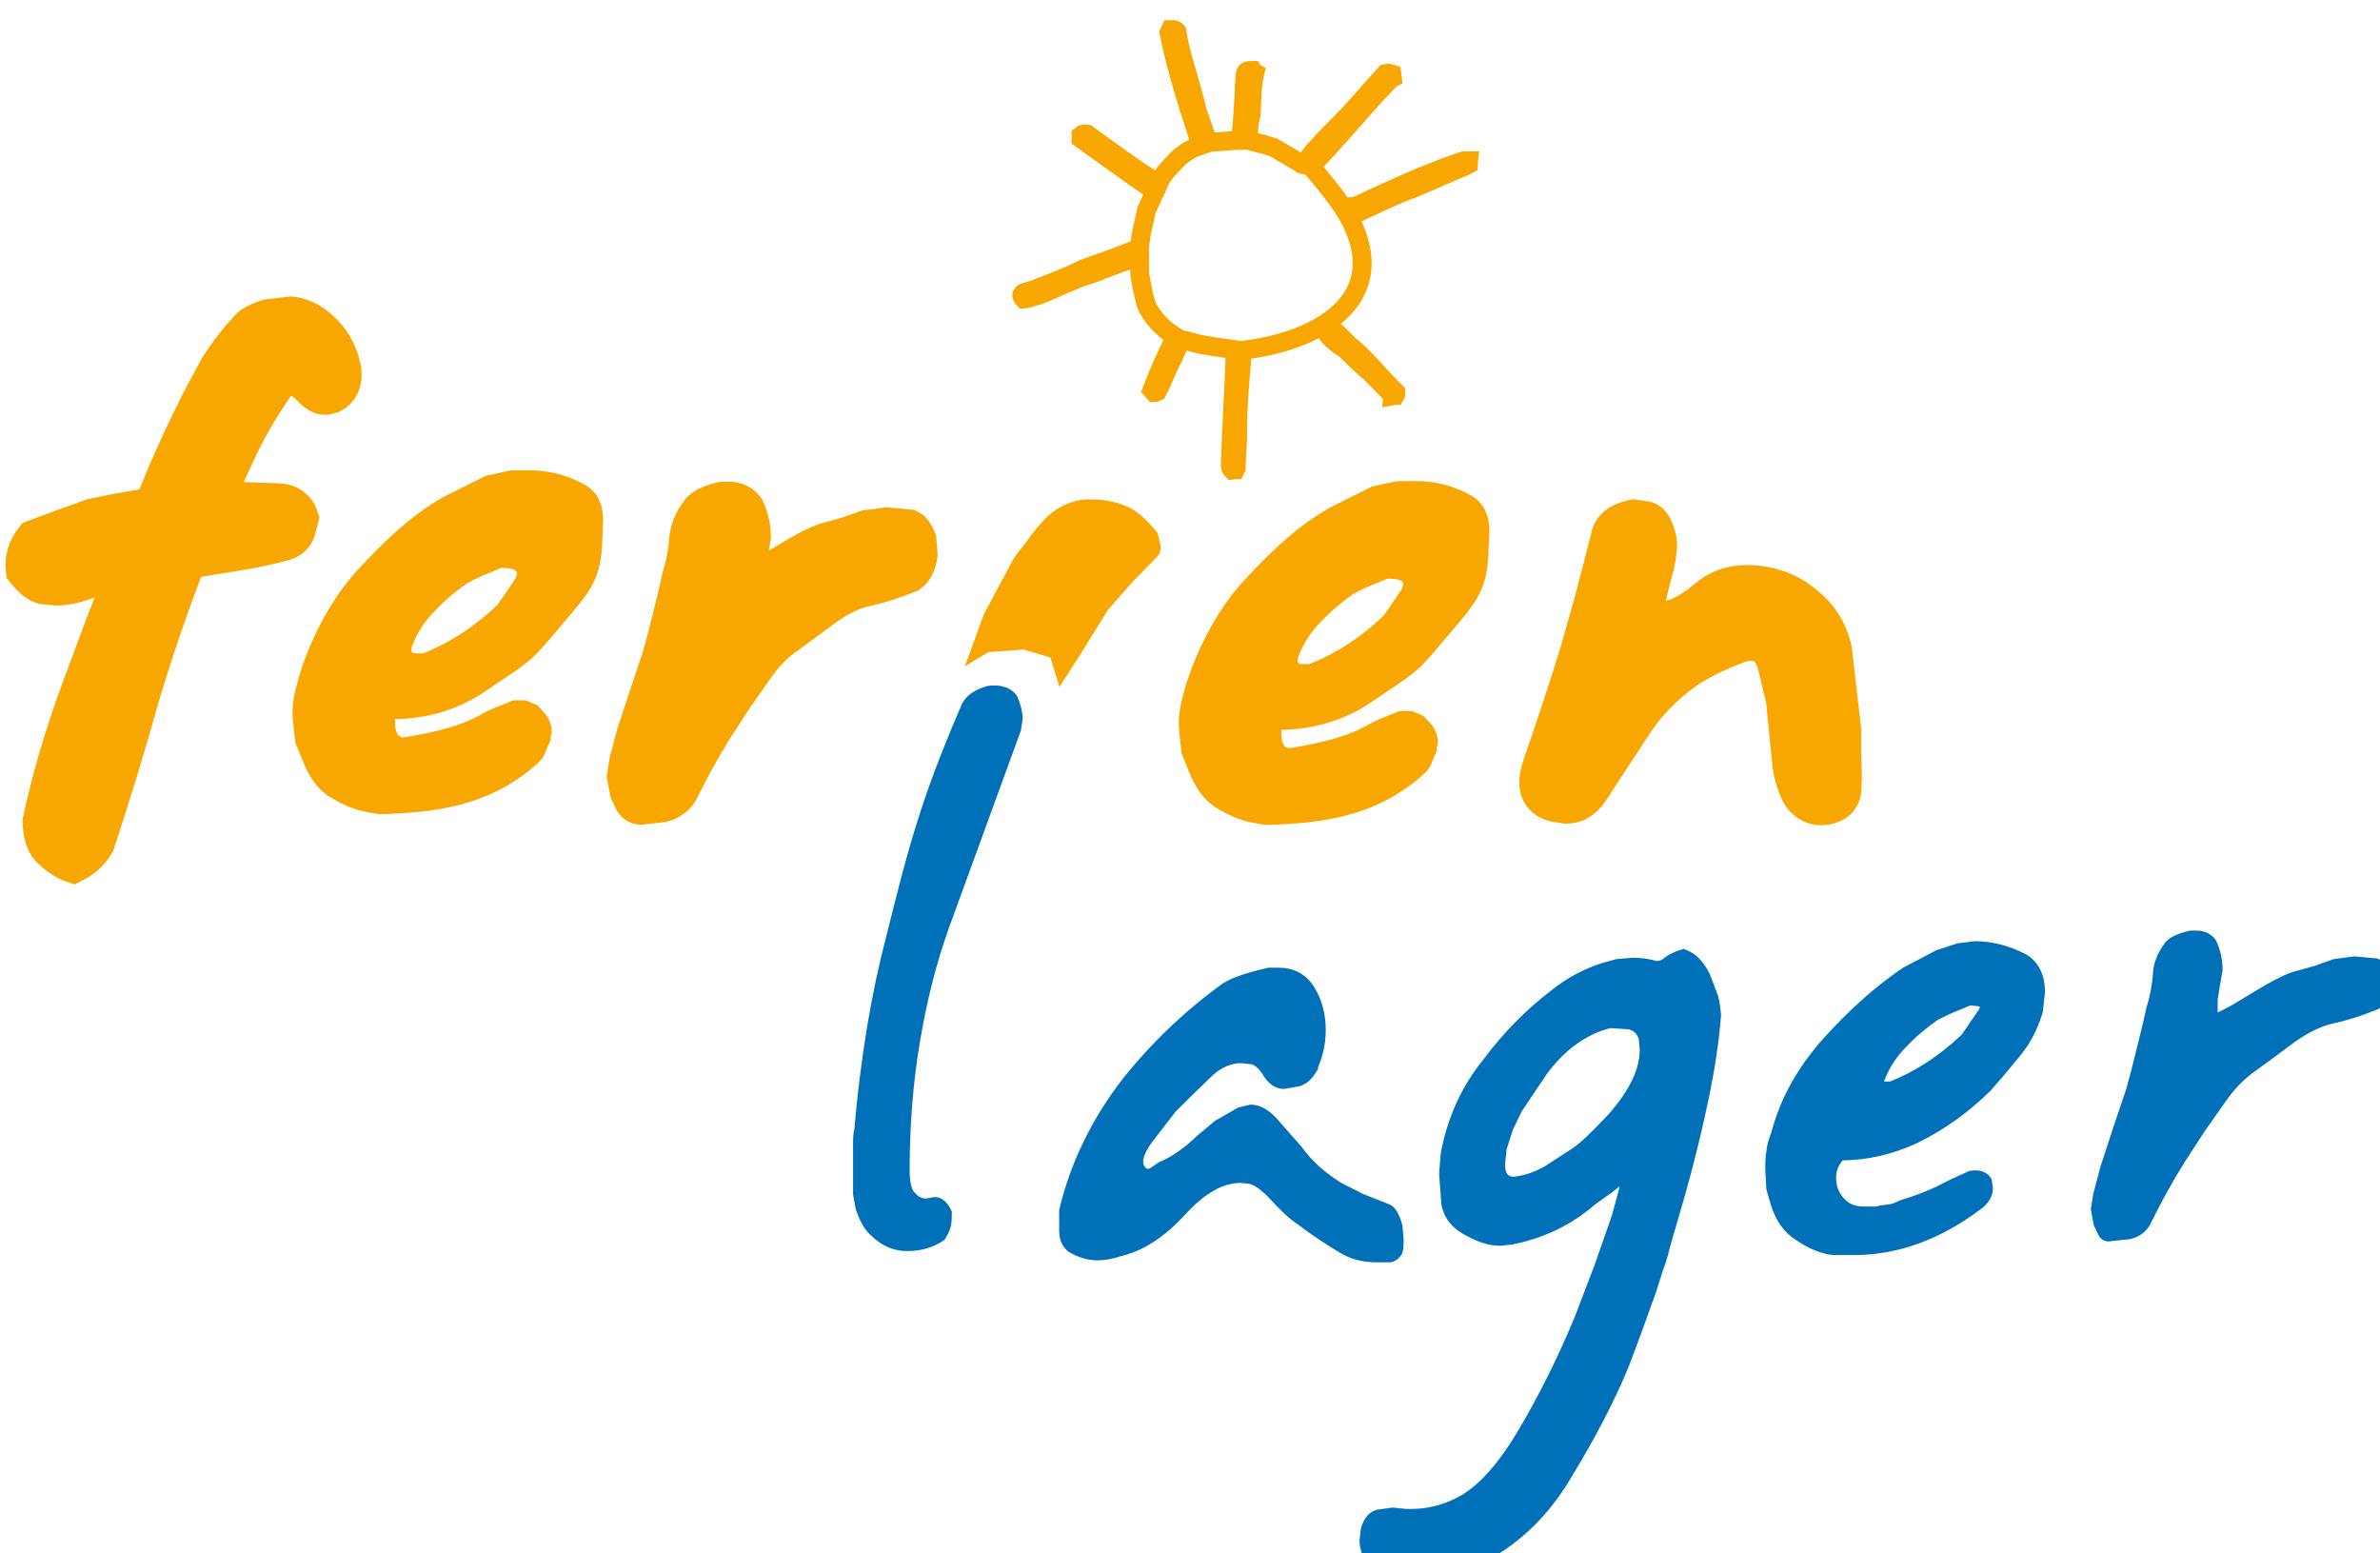 <?xml version="1.0" encoding="UTF-8" standalone="no"?>
<svg
   xmlns:dc="http://purl.org/dc/elements/1.1/"
   xmlns:cc="http://creativecommons.org/ns#"
   xmlns:rdf="http://www.w3.org/1999/02/22-rdf-syntax-ns#"
   xmlns:svg="http://www.w3.org/2000/svg"
   xmlns="http://www.w3.org/2000/svg"
   xmlns:sodipodi="http://sodipodi.sourceforge.net/DTD/sodipodi-0.dtd"
   xmlns:inkscape="http://www.inkscape.org/namespaces/inkscape"
   width="33.359mm"
   height="21.768mm"
   viewBox="0 0 33.359 21.768"
   version="1.1"
   id="svg216"
   inkscape:version="1.0.2-2 (e86c870879, 2021-01-15)"
   sodipodi:docname="ferienlager.svg">
  <defs
     id="defs210" />
  <sodipodi:namedview
     id="base"
     pagecolor="#ffffff"
     bordercolor="#666666"
     borderopacity="1.0"
     inkscape:pageopacity="0.0"
     inkscape:pageshadow="2"
     inkscape:zoom="31.678384"
     inkscape:cx="69.560346"
     inkscape:cy="38.465162"
     inkscape:document-units="mm"
     inkscape:current-layer="layer1"
     inkscape:document-rotation="0"
     showgrid="false"
     fit-margin-top="0"
     fit-margin-left="0"
     fit-margin-right="0"
     fit-margin-bottom="0"
     inkscape:window-width="1254"
     inkscape:window-height="967"
     inkscape:window-x="182"
     inkscape:window-y="39"
     inkscape:window-maximized="0" />
  <g
     inkscape:label="Ebene 1"
     inkscape:groupmode="layer"
     id="layer1"
     transform="translate(-61.939,-28.426)">
    <g
       id="Layer1005"
       transform="matrix(0.265,0,0,0.265,12.906,-151.365)">
      <path
         d="m 238.78,717.037 -3.828,10.497 c -0.638,1.796 -1.14,3.779 -1.508,5.949 -0.367,2.169 -0.551,4.455 -0.551,6.858 0,0.7 0.116,1.155 0.348,1.365 0.155,0.21 0.387,0.338 0.696,0.385 l 0.319,-0.035 c 0.348,-0.14 0.638,0.035 0.87,0.525 0,0.28 -0.015,0.495 -0.043,0.647 -0.029,0.152 -0.121,0.356 -0.276,0.613 -0.503,0.35 -1.102,0.525 -1.798,0.525 -0.638,0 -1.208,-0.245 -1.711,-0.735 -0.29,-0.233 -0.541,-0.653 -0.754,-1.26 L 230.4,741.601 v -0.805 -1.26 -0.63 c 0,-0.327 0.019,-0.536 0.058,-0.63 0.329,-3.802 0.899,-7.243 1.711,-10.322 0.213,-0.863 0.454,-1.814 0.725,-2.852 0.271,-1.038 0.541,-1.994 0.812,-2.869 0.27,-0.875 0.556,-1.72 0.856,-2.537 0.299,-0.816 0.643,-1.691 1.029,-2.624 l 0.551,-1.295 c 0.193,-0.373 0.59,-0.641 1.189,-0.805 0.6,-0.07 1.025,0.07 1.276,0.42 0.174,0.397 0.261,0.758 0.261,1.085 z m 15.6,18.061 c -0.174,0.274 -0.396,0.461 -0.667,0.554 l -0.783,0.14 c -0.309,0 -0.59,-0.181 -0.841,-0.548 -0.174,-0.338 -0.425,-0.589 -0.754,-0.746 l -0.638,-0.07 c -0.599,0 -1.16,0.233 -1.682,0.7 l -1.015,0.98 -0.957,0.945 -1.247,1.609 c -0.367,0.49 -0.551,0.898 -0.551,1.225 0,0.186 0.063,0.35 0.189,0.49 0.126,0.14 0.295,0.175 0.507,0.105 l 0.522,-0.35 c 0.676,-0.28 1.363,-0.758 2.059,-1.435 l 0.928,-0.77 1.16,-0.665 0.58,-0.14 c 0.367,0 0.744,0.198 1.131,0.595 l 1.363,1.551 c 0.29,0.397 0.604,0.746 0.943,1.05 0.338,0.309 0.749,0.612 1.232,0.916 l 1.189,0.601 1.334,0.525 c 0.232,0.07 0.425,0.385 0.58,0.951 l 0.058,0.735 c 0,0.309 -0.019,0.507 -0.058,0.601 -0.116,0.186 -0.251,0.291 -0.406,0.315 h -0.435 -0.29 c -0.696,0 -1.305,-0.163 -1.827,-0.49 -0.715,-0.42 -1.459,-0.922 -2.233,-1.505 -0.309,-0.187 -0.754,-0.595 -1.334,-1.225 -0.58,-0.63 -1.063,-0.945 -1.45,-0.945 l -0.348,-0.035 c -1.005,0 -2.039,0.583 -3.103,1.75 -1.063,1.166 -2.165,1.878 -3.305,2.135 -0.406,0.14 -0.793,0.21 -1.16,0.21 -0.464,0 -0.928,-0.14 -1.392,-0.42 -0.251,-0.21 -0.377,-0.501 -0.377,-0.881 v -1.085 c 0.58,-2.432 1.682,-4.7 3.305,-6.806 1.508,-1.89 3.248,-3.552 5.219,-4.981 0.425,-0.28 1.198,-0.548 2.32,-0.805 h 0.493 c 0.754,0 1.319,0.309 1.696,0.921 0.377,0.612 0.566,1.33 0.566,2.14 0,0.741 -0.174,1.458 -0.522,2.158 z m 12.555,5.208 1.45,-0.945 c 0.406,-0.28 1.034,-0.875 1.885,-1.784 1.16,-1.306 1.74,-2.508 1.74,-3.604 l -0.058,-0.63 c -0.116,-0.373 -0.358,-0.606 -0.725,-0.7 l -1.044,-0.07 c -1.334,0.327 -2.503,1.155 -3.509,2.484 l -1.363,2.029 -0.493,1.015 -0.348,1.085 -0.087,0.84 c 0,0.606 0.241,0.91 0.725,0.91 0.638,-0.07 1.247,-0.28 1.827,-0.63 z m 4.001,10.346 c -0.735,1.773 -1.72,3.68 -2.958,5.71 -1.14,1.96 -2.6,3.423 -4.378,4.38 -0.754,0.35 -1.73,0.618 -2.929,0.805 h -0.377 -0.29 c -0.735,0 -1.479,-0.163 -2.233,-0.49 -0.387,-0.257 -0.58,-0.63 -0.58,-1.12 l 0.058,-0.56 c 0.116,-0.467 0.338,-0.746 0.667,-0.84 l 0.783,-0.105 0.348,0.035 0.348,0.035 h 0.319 c 0.386,0 0.783,-0.046 1.189,-0.14 0.406,-0.093 0.822,-0.245 1.247,-0.455 1.16,-0.56 2.32,-1.831 3.479,-3.814 1.083,-1.843 2.059,-3.814 2.929,-5.914 l 1.044,-2.729 0.928,-2.659 0.377,-1.399 0.232,-0.875 -0.962,0.77 -0.932,0.665 c -1.204,1.05 -2.619,1.738 -4.248,2.064 l -0.614,0.07 c -0.498,0 -1.025,-0.152 -1.58,-0.455 -0.744,-0.35 -1.174,-0.863 -1.29,-1.54 l -0.116,-1.575 0.087,-1.05 c 0.348,-1.843 1.083,-3.452 2.204,-4.829 1.025,-1.377 2.204,-2.578 3.538,-3.604 0.792,-0.63 1.653,-1.096 2.581,-1.399 l 0.754,-0.21 0.812,-0.07 c 0.174,0 0.367,0.012 0.58,0.035 0.213,0.024 0.434,0.07 0.667,0.14 0.232,0 0.435,-0.076 0.609,-0.227 0.174,-0.152 0.454,-0.286 0.841,-0.403 0.522,0.187 0.928,0.618 1.218,1.295 l 0.377,1.014 c 0.058,0.21 0.107,0.519 0.145,0.916 -0.097,1.33 -0.324,2.84 -0.681,4.531 -0.357,1.697 -0.768,3.359 -1.232,4.992 l -0.754,2.595 c -0.038,0.163 -0.092,0.367 -0.159,0.612 -0.068,0.245 -0.14,0.461 -0.218,0.647 l -0.377,1.19 -0.783,2.175 z m 18.035,-17.309 0.319,-0.455 0.522,-0.77 c 0.116,-0.14 0.183,-0.292 0.203,-0.455 0,-0.186 -0.28,-0.28 -0.841,-0.28 l -0.928,0.385 -0.464,0.21 -0.406,0.21 c -0.271,0.186 -0.546,0.397 -0.827,0.63 -0.28,0.233 -0.566,0.501 -0.856,0.805 -0.541,0.537 -0.947,1.155 -1.217,1.855 -0.097,0.257 -0.058,0.397 0.116,0.42 h 0.464 c 1.411,-0.56 2.716,-1.411 3.914,-2.554 z m 1.16,2.624 c -1.141,1.12 -2.397,2.018 -3.77,2.694 -1.295,0.607 -2.619,0.91 -3.972,0.91 -0.329,0.327 -0.493,0.712 -0.493,1.155 0,0.257 0.039,0.49 0.116,0.7 0.154,0.35 0.362,0.618 0.623,0.805 0.261,0.187 0.594,0.28 1,0.28 h 0.377 c 0.097,0 0.193,0 0.29,0 0.135,-0.047 0.276,-0.076 0.42,-0.088 0.145,-0.012 0.271,-0.029 0.377,-0.052 0.107,-0.023 0.285,-0.093 0.537,-0.21 0.696,-0.21 1.344,-0.455 1.943,-0.735 l 0.754,-0.385 0.928,-0.42 c 0.425,-0.07 0.715,0.023 0.87,0.28 l 0.058,0.385 c 0,0.327 -0.164,0.618 -0.493,0.875 -2.126,1.61 -4.33,2.415 -6.611,2.415 h -0.551 -0.551 c -0.58,-0.07 -1.179,-0.315 -1.798,-0.741 -0.58,-0.35 -0.996,-0.922 -1.247,-1.72 l -0.232,-0.805 -0.058,-1.021 c 0,-0.426 0.019,-0.729 0.058,-0.916 0.019,-0.257 0.106,-0.583 0.261,-0.986 0.464,-1.755 1.373,-3.382 2.725,-4.881 1.353,-1.499 2.726,-2.718 4.118,-3.656 l 1.74,-0.915 1.073,-0.35 0.87,-0.105 c 0.87,0 1.73,0.222 2.58,0.665 0.58,0.35 0.87,0.945 0.87,1.785 l -0.116,1.015 c -0.271,0.886 -0.667,1.633 -1.189,2.239 l -0.812,0.98 z m 11.946,-3.674 c 0.154,0.07 0.797,-0.245 1.928,-0.945 1.131,-0.7 1.928,-1.12 2.392,-1.26 l 1.131,-0.315 0.986,-0.35 1.044,-0.14 1.16,0.105 c 0.135,0.07 0.261,0.245 0.377,0.525 l 0.058,0.77 c -0.058,0.42 -0.203,0.723 -0.435,0.91 -0.87,0.35 -1.638,0.595 -2.305,0.735 -0.667,0.14 -1.397,0.49 -2.189,1.05 l -0.986,0.735 -0.957,0.7 c -0.657,0.443 -1.237,1.026 -1.74,1.75 l -1.131,1.609 -1.044,1.609 c -0.657,1.05 -1.276,2.17 -1.856,3.359 -0.193,0.303 -0.473,0.501 -0.841,0.595 l -0.986,0.105 c -0.193,0.046 -0.339,-0.012 -0.435,-0.175 l -0.232,-0.49 -0.145,-0.775 0.116,-0.735 0.174,-0.665 0.203,-0.77 0.667,-2.036 0.696,-2.07 c 0.174,-0.607 0.348,-1.271 0.522,-2 0.271,-1.073 0.454,-1.843 0.551,-2.315 0.174,-0.536 0.29,-1.12 0.348,-1.75 0,-0.536 0.203,-1.079 0.609,-1.615 0.174,-0.21 0.551,-0.385 1.131,-0.525 h 0.319 c 0.348,0 0.619,0.129 0.812,0.385 0.213,0.467 0.319,0.945 0.319,1.435 l -0.111,0.63 -0.15,0.91 z"
         style="fill:#0070b9;fill-rule:evenodd;stroke:#0070b9;stroke-width:0.5;stroke-linecap:butt;stroke-linejoin:miter;stroke-dasharray:none"
         id="path163" />
      <path
         d="m 272.373,711.361 0.377,0.035 c 0.773,0 1.633,-0.397 2.581,-1.19 0.58,-0.513 1.285,-0.77 2.117,-0.77 0.56,0 1.131,0.105 1.711,0.315 0.58,0.21 1.16,0.607 1.74,1.19 0.483,0.513 0.812,1.143 0.986,1.89 l 0.203,1.785 0.29,2.449 v 1.33 l 0.029,1.19 -0.029,0.7 c -0.058,0.373 -0.329,0.607 -0.812,0.7 -0.483,0.07 -0.879,-0.105 -1.189,-0.525 -0.232,-0.42 -0.396,-0.921 -0.493,-1.505 l -0.29,-2.869 c 0,-0.327 -0.068,-0.735 -0.203,-1.225 l -0.29,-1.225 c -0.232,-0.886 -0.706,-1.33 -1.421,-1.33 -0.329,0 -0.619,0.058 -0.87,0.175 -1.102,0.42 -2.01,0.875 -2.726,1.365 -1.179,0.863 -2.107,1.831 -2.784,2.904 l -2.291,3.499 c -0.309,0.443 -0.686,0.665 -1.131,0.665 l -0.638,-0.105 c -0.502,-0.14 -0.754,-0.466 -0.754,-0.98 0,-0.187 0.049,-0.443 0.145,-0.77 0.754,-2.169 1.421,-4.199 2.001,-6.089 l 0.812,-2.869 0.812,-3.149 c 0.058,-0.49 0.445,-0.817 1.16,-0.98 l 0.696,0.105 c 0.193,0.07 0.358,0.373 0.493,0.91 0.058,0.28 0.019,0.723 -0.116,1.33 l -0.261,0.98 -0.203,0.875 -0.087,0.49 c 0,0.327 0.145,0.56 0.435,0.7 z"
         style="fill:#f8a600;fill-rule:evenodd;stroke:#f8a600;stroke-width:2.2;stroke-linecap:butt;stroke-linejoin:miter;stroke-dasharray:none"
         id="path165" />
      <path
         d="m 224.442,709.401 c 0.155,0.07 0.797,-0.245 1.928,-0.945 1.131,-0.7 1.928,-1.12 2.392,-1.26 l 1.131,-0.315 0.986,-0.35 1.044,-0.14 1.16,0.105 c 0.135,0.07 0.261,0.245 0.377,0.525 l 0.058,0.77 c -0.058,0.42 -0.203,0.723 -0.435,0.91 -0.87,0.35 -1.638,0.595 -2.305,0.735 -0.667,0.14 -1.397,0.49 -2.189,1.05 l -0.986,0.735 -0.957,0.7 c -0.657,0.443 -1.237,1.026 -1.74,1.75 l -1.131,1.61 -1.044,1.61 c -0.657,1.05 -1.276,2.169 -1.856,3.359 -0.193,0.303 -0.474,0.502 -0.841,0.595 l -0.986,0.105 c -0.193,0.047 -0.338,-0.012 -0.435,-0.175 l -0.232,-0.49 -0.145,-0.776 0.116,-0.735 0.174,-0.665 0.203,-0.77 0.667,-2.035 0.696,-2.07 c 0.174,-0.607 0.348,-1.272 0.522,-2 0.271,-1.073 0.454,-1.843 0.551,-2.315 0.174,-0.537 0.29,-1.12 0.348,-1.75 0,-0.537 0.203,-1.079 0.609,-1.615 0.174,-0.21 0.551,-0.385 1.131,-0.525 h 0.319 c 0.348,0 0.619,0.128 0.812,0.385 0.213,0.467 0.319,0.945 0.319,1.435 l -0.111,0.63 -0.15,0.91 z"
         style="fill:#f8a600;fill-rule:evenodd;stroke:#f8a600;stroke-width:2.2;stroke-linecap:butt;stroke-linejoin:miter;stroke-dasharray:none"
         id="path169" />
      <path
         d="m 214.221,712.114 c -1.161,1.37 -1.156,1.307 -3.659,2.988 -1.374,0.923 -3.093,1.377 -4.629,1.377 -0.043,0.517 0.08,1.034 0.492,0.967 3.387,-0.554 3.847,-1.18 4.67,-1.516 l 1.075,-0.439 0.658,-3e-4 0.61,0.253 0.405,0.436 c 0.303,0.326 0.469,0.951 0.303,1.239 l 0.01,0.184 -0.109,0.221 c -0.155,0.315 -0.18,0.634 -0.532,0.955 -2.388,2.176 -5.084,2.596 -7.783,2.712 -0.208,0.009 -0.417,0.018 -0.626,0.027 l -0.626,-0.11 c -0.654,-0.115 -1.329,-0.376 -2.042,-0.832 -0.649,-0.415 -1.069,-1.066 -1.416,-1.932 l -0.373,-0.931 -0.121,-1.119 c -0.048,-0.446 -0.017,-0.788 0.011,-1.001 0.038,-0.285 0.053,-0.394 0.186,-0.914 0.496,-1.937 1.641,-4.35 3.178,-6.033 1.536,-1.683 3.198,-3.217 4.869,-4.052 l 1.948,-0.973 1.301,-0.283 0.988,-0.008 c 0.988,-0.008 1.975,0.223 2.931,0.747 0.669,0.367 1.028,1.063 0.988,2.004 l -0.049,1.14 c -0.07,1.624 -0.529,2.369 -1.46,3.48 z m -2.886,-1.663 0.319,-0.455 0.522,-0.77 c 0.116,-0.14 0.184,-0.291 0.203,-0.455 0,-0.186 -0.28,-0.28 -0.841,-0.28 l -0.928,0.385 -0.464,0.21 -0.406,0.21 c -0.271,0.187 -0.546,0.397 -0.827,0.63 -0.28,0.233 -0.566,0.501 -0.855,0.805 -0.541,0.536 -0.947,1.155 -1.218,1.854 -0.097,0.257 -0.058,0.397 0.116,0.42 h 0.464 c 1.411,-0.559 2.716,-1.411 3.915,-2.554 z"
         style="fill:#f8a600;fill-rule:evenodd"
         id="path171" />
      <path
         d="m 198.437,705.073 1.16,0.035 c 0.367,0 0.643,0.076 0.827,0.228 0.184,0.152 0.304,0.321 0.362,0.507 l -0.174,0.665 c -0.116,0.28 -0.338,0.455 -0.667,0.525 -0.773,0.21 -1.604,0.385 -2.494,0.525 l -1.305,0.21 -1.276,0.21 c -0.947,2.426 -1.798,4.911 -2.552,7.453 -0.329,1.19 -0.691,2.432 -1.087,3.727 -0.396,1.295 -0.807,2.583 -1.232,3.867 -0.271,0.443 -0.638,0.781 -1.102,1.015 -0.348,-0.117 -0.735,-0.373 -1.16,-0.77 -0.271,-0.303 -0.406,-0.77 -0.406,-1.4 0.464,-2.169 1.131,-4.444 2.001,-6.824 l 1.276,-3.429 1.247,-3.219 c -0.541,0.07 -1.315,0.291 -2.32,0.665 -0.58,0.21 -1.092,0.315 -1.537,0.315 l -0.667,-0.07 c -0.271,-0.07 -0.57,-0.315 -0.899,-0.735 -0.058,-0.56 0.097,-1.073 0.464,-1.54 l 1.508,-0.56 1.566,-0.56 1.392,-0.28 1.827,-0.315 0.841,-2.03 0.841,-1.855 0.841,-1.715 0.957,-1.785 c 0.58,-0.886 1.15,-1.61 1.711,-2.17 0.193,-0.14 0.474,-0.268 0.841,-0.385 l 1.218,-0.14 c 0.58,0.07 1.126,0.367 1.638,0.892 0.512,0.525 0.836,1.172 0.971,1.942 0.058,0.56 -0.116,0.945 -0.522,1.155 l -0.29,0.07 c -0.213,0 -0.445,-0.14 -0.696,-0.42 -0.251,-0.28 -0.57,-0.49 -0.957,-0.63 -0.367,-0.07 -0.715,0.093 -1.044,0.49 -0.657,0.933 -1.247,1.913 -1.769,2.939 l -0.725,1.54 -0.783,1.82 h 0.667 0.609 z"
         style="fill:#f8a600;fill-rule:evenodd;stroke:#f8a600;stroke-width:2.2;stroke-linecap:butt;stroke-linejoin:miter;stroke-dasharray:none"
         id="path173" />
      <path
         d="m 250.736,696.979 c -0.09,1.44 -0.272,2.995 -0.239,4.427 -0.033,0.587 -0.058,1.173 -0.083,1.768 -0.025,0.041 -0.05,0.083 -0.066,0.124 -0.05,0 -0.099,0.008 -0.149,0.016 -0.124,-0.124 -0.083,-0.272 -0.091,-0.363 0.058,-2.032 0.206,-4.014 0.256,-5.997 -1.321,-0.19 -1.321,-0.19 -1.9,-0.297 -0.826,-0.223 -0.826,-0.223 -0.917,-0.223 -0.132,0.231 -0.256,0.463 -0.38,0.694 -0.058,0.223 -0.058,0.223 -0.116,0.289 -0.256,0.512 -0.685,1.528 -0.801,1.743 -0.116,0.058 -0.116,0.058 -0.19,0.058 -0.041,-0.041 -0.074,-0.083 -0.107,-0.124 0.363,-0.958 0.785,-1.883 1.239,-2.792 -0.008,-0.025 -0.017,-0.041 -0.017,-0.058 -0.694,-0.43 -1.231,-1.033 -1.528,-1.694 -0.14,-0.553 -0.256,-1.057 -0.33,-1.594 -0.008,-0.314 -0.017,-0.628 -0.017,-0.933 -0.859,0.265 -1.718,0.603 -2.519,0.917 -0.933,0.264 -1.859,0.751 -2.726,1.098 -0.752,0.223 -0.752,0.223 -0.876,0.231 -0.331,-0.33 0.19,-0.388 0.397,-0.446 0.875,-0.331 1.908,-0.71 2.775,-1.157 0.958,-0.339 1.958,-0.677 2.932,-1.099 0.033,-0.083 0.033,-0.083 0.091,-0.628 0.099,-0.463 0.198,-0.917 0.297,-1.371 0.074,-0.173 0.446,-0.892 0.413,-1.024 -1.346,-0.917 -2.627,-1.858 -3.874,-2.75 0,-0.058 0,-0.116 0,-0.173 0.141,-0.107 0.099,-0.091 0.331,-0.066 1.198,0.867 2.437,1.792 3.758,2.618 0.223,-0.553 0.702,-0.958 1.082,-1.371 0.396,-0.314 0.595,-0.471 1.14,-0.652 -0.017,-0.075 -0.025,-0.149 -0.033,-0.215 -0.644,-1.974 -1.23,-3.791 -1.627,-5.749 0.025,-0.058 0.05,-0.107 0.074,-0.157 0.083,0 0.207,-0.05 0.339,0.083 0.215,1.396 0.76,2.751 1.074,4.196 0.52,1.479 0.553,1.627 0.595,1.661 0.52,0.016 1.099,-0.083 1.702,-0.099 0.107,-1.041 0.182,-1.999 0.206,-2.99 0.083,-0.57 -0.066,-0.702 0.438,-0.702 0.05,0.075 0.05,0.075 0.116,0.116 -0.173,0.694 -0.157,1.47 -0.198,2.247 -0.14,0.355 -0.124,0.892 -0.165,1.33 0.091,0.05 0.652,0.157 1.355,0.38 0.454,0.265 0.917,0.537 1.379,0.81 0.066,0.066 0.066,0.083 0.198,0.107 0.173,-0.231 0.347,-0.463 0.52,-0.694 0.611,-0.677 1.256,-1.33 1.892,-1.966 0.636,-0.719 1.28,-1.437 1.925,-2.156 0.124,-0.025 0.116,-0.058 0.338,0.017 0.008,0.058 0.017,0.124 0.025,0.19 -0.058,0.025 -0.058,0.025 -1.082,1.123 -0.801,0.908 -2.374,2.707 -3.225,3.575 0.576,0.677 1.592,1.88 2.063,2.785 2.3,4.417 -1.958,6.528 -5.694,6.939 z m 6.155,-7.63 c 0.008,-0.025 0.017,-0.05 0.025,-0.066 1.776,-0.826 3.61,-1.685 5.509,-2.313 0.091,-0.008 0.182,-0.008 0.281,-0.008 -0.008,0.066 -0.017,0.132 -0.017,0.198 -0.19,0.107 -0.793,0.331 -2.792,1.214 -1.049,0.364 -2.048,0.884 -3.04,1.322 -0.525,0.236 -0.45,0.282 -0.615,-0.052 -0.183,-0.37 0.077,-0.192 0.648,-0.295 z m 1.804,10.03 c -0.835,-0.851 -0.862,-0.909 -1.177,-1.206 -0.144,-0.107 -1.253,-1.131 -1.273,-1.214 -0.468,-0.264 -1.223,-0.884 -0.998,-1.031 0.049,-0.032 0.05,-0.122 0.076,-0.138 0.102,-0.062 0.839,0.673 0.956,0.798 0.007,0.017 0.014,0.033 0.021,0.058 0.876,0.628 1.691,1.718 2.56,2.553 0,0.116 0,0.116 -0.028,0.165 -0.048,0 -0.096,0.009 -0.137,0.017 z"
         style="fill:none;stroke:#f8a600;stroke-width:1;stroke-linecap:butt;stroke-linejoin:miter;stroke-dasharray:none"
         id="path175" />
      <path
         d="m 246.171,707.803 -1.3,1.331 -1.325,1.504 -1.512,2.442 -0.934,1.451 -0.425,-1.391 -1.491,-0.443 -1.915,0.138 -1.002,0.613 0.903,-2.471 1.534,-2.869 c 0.154,-0.288 0.466,-0.604 0.744,-1.001 0.278,-0.397 0.571,-0.756 0.88,-1.077 0.49,-0.539 1.121,-0.884 1.893,-1.035 1.074,-0.083 1.972,0.087 2.696,0.51 0.407,0.265 0.817,0.655 1.229,1.17 l 0.144,0.536 c 0.045,0.27 0.006,0.467 -0.119,0.59 z"
         style="fill:#f8a600;fill-rule:evenodd;stroke:#f8a600;stroke-width:0.216;stroke-linecap:butt;stroke-linejoin:miter;stroke-dasharray:none"
         id="path177" />
      <path
         d="m 261.095,712.681 c -1.161,1.37 -1.156,1.307 -3.659,2.988 -1.374,0.923 -3.093,1.377 -4.629,1.377 -0.043,0.517 0.08,1.034 0.492,0.967 3.387,-0.554 3.847,-1.18 4.67,-1.516 l 1.075,-0.439 0.658,-3e-4 0.61,0.253 0.405,0.436 c 0.303,0.326 0.469,0.951 0.303,1.239 l 0.01,0.184 -0.109,0.221 c -0.155,0.315 -0.18,0.634 -0.532,0.955 -2.388,2.176 -5.084,2.596 -7.783,2.712 -0.208,0.009 -0.417,0.018 -0.626,0.027 l -0.626,-0.11 c -0.654,-0.115 -1.329,-0.376 -2.042,-0.832 -0.649,-0.415 -1.069,-1.066 -1.416,-1.932 l -0.373,-0.931 -0.121,-1.119 c -0.048,-0.446 -0.017,-0.788 0.011,-1.001 0.038,-0.285 0.053,-0.393 0.186,-0.914 0.496,-1.937 1.641,-4.35 3.178,-6.033 1.536,-1.683 3.198,-3.217 4.869,-4.052 l 1.948,-0.973 1.301,-0.283 0.988,-0.008 c 0.988,-0.008 1.975,0.223 2.931,0.747 0.669,0.367 1.028,1.063 0.988,2.004 l -0.049,1.14 c -0.07,1.624 -0.529,2.369 -1.46,3.48 z m -2.886,-1.663 0.319,-0.455 0.522,-0.77 c 0.116,-0.14 0.184,-0.291 0.203,-0.455 0,-0.187 -0.28,-0.28 -0.841,-0.28 l -0.928,0.385 -0.464,0.21 -0.406,0.21 c -0.271,0.187 -0.546,0.397 -0.827,0.63 -0.28,0.233 -0.566,0.501 -0.855,0.805 -0.541,0.536 -0.947,1.155 -1.218,1.855 -0.097,0.257 -0.058,0.397 0.116,0.42 h 0.464 c 1.411,-0.56 2.716,-1.411 3.915,-2.554 z"
         style="fill:#f8a600;fill-rule:evenodd"
         id="path179" />
    </g>
  </g>
</svg>
